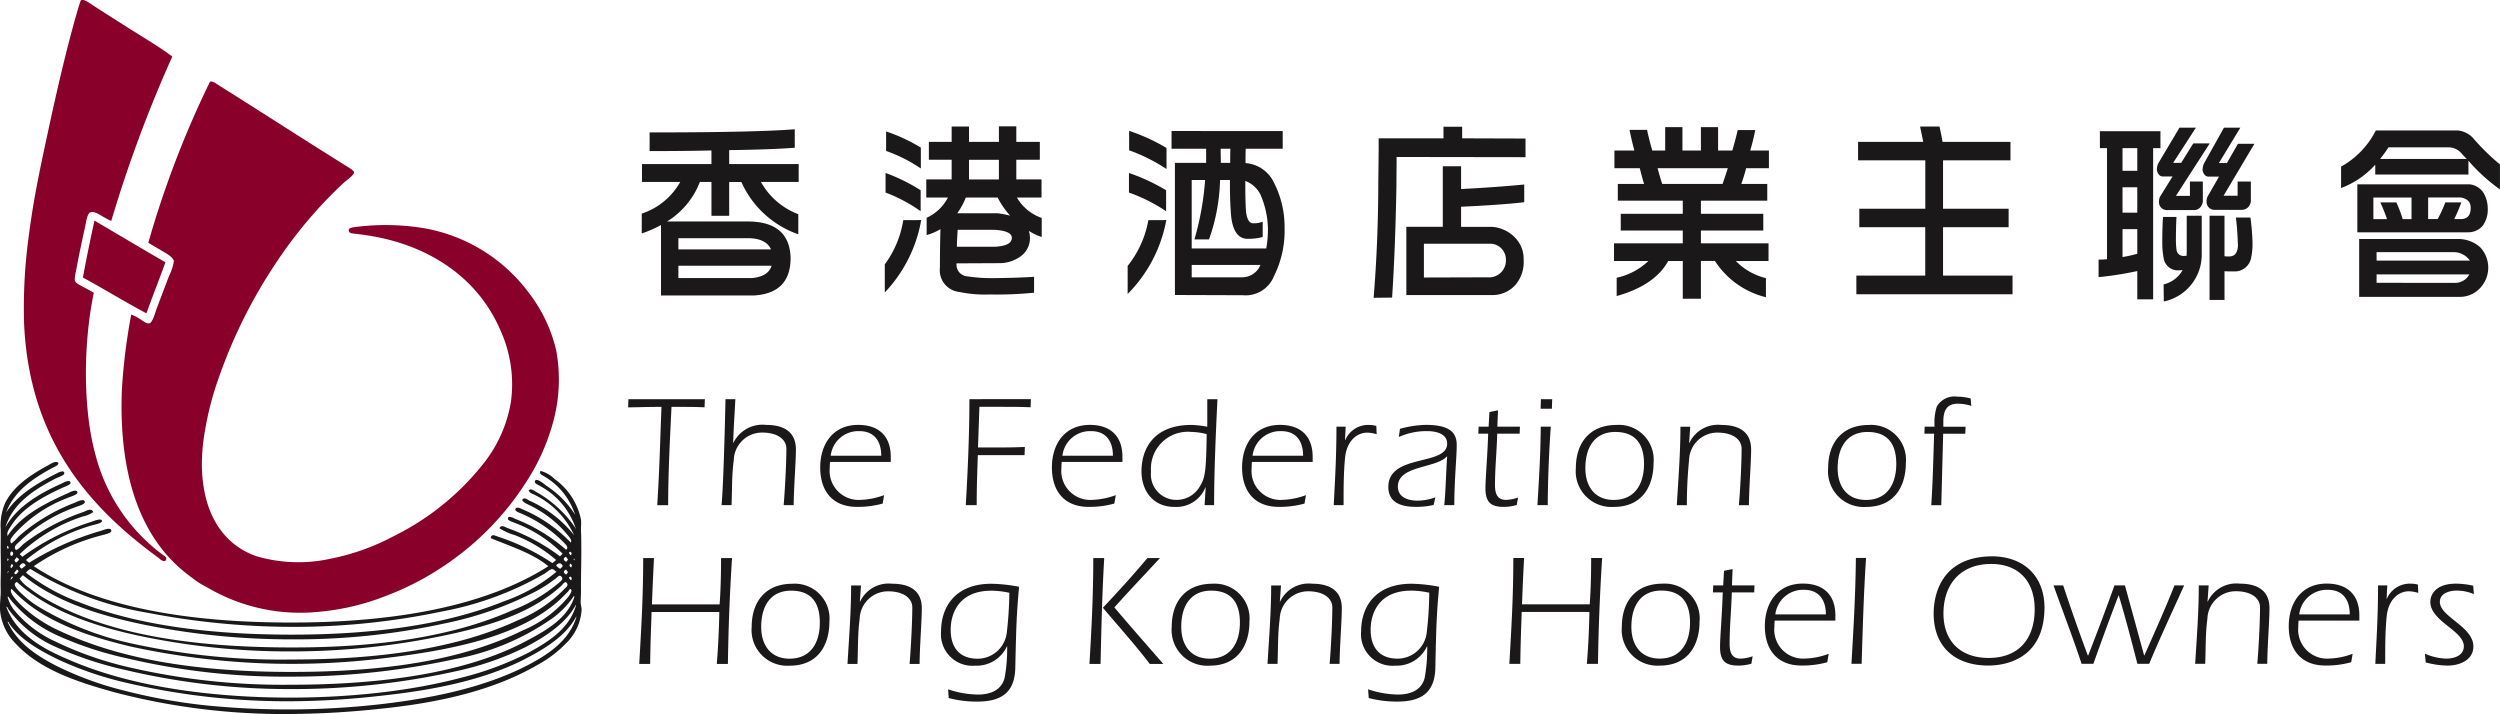 <svg id="Group_741" data-name="Group 741" xmlns="http://www.w3.org/2000/svg" xmlns:xlink="http://www.w3.org/1999/xlink" width="275.85" height="78.783" viewBox="0 0 275.85 78.783">
  <defs>
    <clipPath id="clip-path">
      <rect id="Rectangle_1648" data-name="Rectangle 1648" width="275.85" height="78.783" fill="none"/>
    </clipPath>
  </defs>
  <g id="Group_739" data-name="Group 739" clip-path="url(#clip-path)">
    <path id="Path_3530" data-name="Path 3530" d="M23.314,6.242a145.422,145.422,0,0,0-6.733,18.139,9.756,9.756,0,0,1-1.1-.586c-.253-.149-.76-.488-1.178-.38-.384.1-.5,1.116-.609,1.618-.363,1.674-.677,3.083-1,4.878a3.753,3.753,0,0,0-.137,1.03c.069.32.694.586,1,.754.436.245.806.416,1.1.617-1.151,5.464-1.228,12.739.171,17.827a19.941,19.941,0,0,0,7.454,11.09c.222.164.532.27.274.654-.332.121-.607-.22-.825-.378-7.7-5.63-14.208-13.072-14.769-25.826a58.148,58.148,0,0,1,.549-9.858c.39-3.07.968-6.017,1.579-8.9,1.08-5.061,2.153-10.005,3.507-14.84.2-.7.418-1.465.617-2.028.312-.252,1.076.361,1.477.619,1.234.8,2.522,1.614,3.71,2.37,1.787,1.136,3.457,2.1,4.911,3.193m19.477,19.1c-.035.43.394.419.617.449a30.136,30.136,0,0,1,3.023.48c6.143,1.367,10.824,4.905,13.086,10.165A14.42,14.42,0,0,1,60.687,44.3a14.884,14.884,0,0,1-2.782,6.525A28.967,28.967,0,0,1,47.667,59.2,24.963,24.963,0,0,1,40.8,61.643a16.4,16.4,0,0,1-8.21-.274c-4.5-1.564-6.573-6.26-5.875-12.463a34.622,34.622,0,0,1,1.822-7.489,55.8,55.8,0,0,1,6.218-12.4,49.481,49.481,0,0,1,7.454-8.829c.171-.16,1.18-.871,1.168-1.168-.012-.208-.719-.613-.893-.723-4.7-2.927-9.241-5.879-13.843-8.759-.388-.241-.874-.654-1.17-.515a107.863,107.863,0,0,0-6.8,17.761c.623.378,1.008.6,1.511.9.4.231,1.219.663,1.311,1.128a5.855,5.855,0,0,1-.553,1.68c-.472,1.261-.852,2.24-1.34,3.538-.166.442-.455,1.583-.825,1.647-.349.062-.758-.322-1.03-.482a4.125,4.125,0,0,0-.962-.48,65.95,65.95,0,0,0-1.028,8.244c-.381,9.471,2.063,16.518,7.35,20.5.415.314.789.609,1.24.9.266.17.6.32.854.474a20.213,20.213,0,0,0,12.228,2.68,26.763,26.763,0,0,0,7.523-1.785,30.933,30.933,0,0,0,6.15-3.16,31.43,31.43,0,0,0,9.239-9.341,23.072,23.072,0,0,0,2.921-6.386,17.712,17.712,0,0,0,.411-8.211,16.611,16.611,0,0,0-2.987-6.284A18.35,18.35,0,0,0,51.207,25.2a26.121,26.121,0,0,0-7.558-.17c-.283.033-.837.1-.858.308m-28.063-1c-.447,2.071-.887,4.153-1.274,6.287,2.368,1.284,4.625,2.68,7.009,3.95.673-1.9,1.415-3.738,2.094-5.634-2.63-1.513-5.217-3.071-7.83-4.6" transform="translate(-4.305 0)" fill="#89002b" fill-rule="evenodd"/>
    <path id="Path_3531" data-name="Path 3531" d="M63.457,140.6a7.591,7.591,0,0,0-3.436-4.259c-.187-.127-.575-.241-.378-.582a3.342,3.342,0,0,1,1.545.889,7.278,7.278,0,0,1,2.921,4.5c.048.447-.025.852,0,1.272.036.615.027,1.276.033,1.92.012,1.521-.052,3.081-.033,4.6.006.461-.044.927-.035,1.373,0,.177.1.517.1.789a5.644,5.644,0,0,1-1.753,3.713,12.937,12.937,0,0,1-3.091,2.335c-4.629,2.692-10.382,4.111-16.967,4.807a97.619,97.619,0,0,1-10.236.619,73.567,73.567,0,0,1-19.409-2.371c-4.138-1.132-8.32-2.52-10.957-5.36a5.968,5.968,0,0,1-1.753-3.675c-.052-.75.087-1.577.071-2.2-.014-.438-.014-1.124,0-1.513.046-1.363-.025-2.561,0-3.947.006-.405,0-.97,0-1.338A6.2,6.2,0,0,1,.6,139.225c.989-1.874,2.784-3.027,4.706-4.087a5.022,5.022,0,0,1,.584-.308c.2-.079.519-.116.548.1s-.578.447-.823.584c-2.128,1.176-4.047,2.5-4.949,4.841,1.209-1.89,3.316-3.179,5.531-4.292.141-.07.9-.511.9-.033,0,.221-.71.432-1,.582-2.31,1.211-4.666,2.684-5.5,5.358,1.255-2.225,3.623-3.662,6.183-4.81.116-.052,1-.573,1-.067,0,.2-.767.46-1.03.584-2.131,1-4.315,2.206-5.531,4.153-.189.3-.515.69-.38,1.1,1.427-2.206,4.02-3.546,6.7-4.737a2.463,2.463,0,0,1,.582-.239c.1-.019.47-.081.413.239-.031.191-.814.426-1.1.551a15.05,15.05,0,0,0-5.875,4.018c-.2.256-.611.636-.308,1a5.366,5.366,0,0,0,.823-.789,20.307,20.307,0,0,1,6.184-3.708c.162-.067,1.087-.567,1.1-.067,0,.262-.777.451-1.1.584a17.312,17.312,0,0,0-6.114,3.775c-.224.229-.744.563-.378.927.337-.1.578-.468.893-.721a23.191,23.191,0,0,1,6.528-3.47c.316-.116.89-.515,1.1,0a2.812,2.812,0,0,1-1.134.484,18.353,18.353,0,0,0-6.972,4.153c.071.121.2.185.274.308a26.077,26.077,0,0,1,7.662-3.876c.077-.029,1.138-.474,1.135-.071,0,.253-.914.407-1.135.48a20.367,20.367,0,0,0-7.251,3.812c.1.121.239.2.345.308a31.208,31.208,0,0,1,7.969-3.536c.183-.058,1.131-.465,1.1.033-.014.262-.839.4-1.1.482a23.666,23.666,0,0,0-7.454,3.4c6.869,4.544,17.021,6.216,28.409,6.216,11.406,0,21.427-1.783,28.37-6.216-1.729-1.417-4.118-2.177-6.353-3.091.039-.534.519-.268.789-.17a24.471,24.471,0,0,1,6.012,2.919c.141-.114.272-.23.411-.343a15.756,15.756,0,0,0-4.566-2.746,6.524,6.524,0,0,1-1.685-.756c.177-.436.6-.139.858-.033a21.579,21.579,0,0,1,5.807,3.125c.123-.07.185-.2.31-.274a14.9,14.9,0,0,0-5.256-3.4c-.231-.1-.781-.26-.789-.447-.029-.491.752-.029.823,0a18.977,18.977,0,0,1,5.6,3.4c.316-.262-.019-.54-.206-.754a14.844,14.844,0,0,0-4.637-3.193c-.258-.129-.789-.256-.756-.516.052-.407.769-.006.86.033a15.9,15.9,0,0,1,5.254,3.64c.164-.293-.164-.59-.309-.789A12.424,12.424,0,0,0,58.34,139.5c-.253-.137-.609-.255-.723-.55.228-.363.6-.008.825.1a12.984,12.984,0,0,1,4.911,3.81,9.258,9.258,0,0,0-4.294-4.429c-.237-.137-.61-.2-.719-.515.22-.285.59.025.789.137A12.8,12.8,0,0,1,63.457,142v.068c.027.006.036.033.069.033a8.278,8.278,0,0,0-3.916-4.668c-.249-.162-.671-.293-.584-.551.154-.453,1.128.412,1.269.516a10.529,10.529,0,0,1,3.162,3.195M.871,144.375a.194.194,0,0,0-.07-.345c-.067.129.01.245.07.345m.412.754c.156,0,.3-.443-.033-.48-.179.121-.149.476.033.48m61.487-.276c.108.029.1.179.206.208.258-.21-.108-.615-.206-.208m-.274.929c.052-.1.15-.147.171-.276a1.664,1.664,0,0,1-.206-.274c-.378.125-.3.428.035.551m-60.9-.137c.077.06.079.2.205.206.125-.071.187-.2.31-.274-.044-.149-.172-.216-.275-.309-.052.154-.205.2-.241.378m-.721.036c.021-.073.085-.1.069-.206-.048-.011-.058-.058-.1-.068-.021.075-.085.253.035.274m62.517-.071c0-.083.006-.166-.071-.171-.019.079-.05.158.071.171m-61.246.652a.442.442,0,0,0,.274.277c.112-.152.32-.208.412-.38-.237-.374-.486-.2-.686.1m59.218-.1c.09.2.291.283.447.413.069-.139.237-.172.276-.343-.2-.37-.443-.351-.723-.071m1.65.241a.255.255,0,0,0-.068-.411c-.173.146-.115.306.068.411m-61.761.071c.058-.093.146-.154.2-.241a.26.26,0,0,0-.17-.206c-.05.139-.241.341-.033.447m1.612.515a21.859,21.859,0,0,0,5.807,3.229c6.442,2.584,14.538,3.606,23.495,3.606,8.988,0,17.048-1.078,23.426-3.677a18.673,18.673,0,0,0,5.807-3.261c-.3-.2-.364-.378-.654-.241-.212.1-.455.324-.653.447a35.5,35.5,0,0,1-11.4,4.19,79.173,79.173,0,0,1-16.109,1.683,84.219,84.219,0,0,1-16.248-1.546,35.961,35.961,0,0,1-12.984-4.843,1.2,1.2,0,0,0-.482.413m-1.3.033c.139.322.374-.019.482-.2-.058-.071-.091-.164-.206-.175-.089.127-.193.243-.276.378m60.938.17c.025-.124.129-.166.171-.274a1.664,1.664,0,0,1-.206-.274c-.378.125-.3.428.035.548m-61.659-.17c.031-.071.1-.1.1-.2-.1-.021-.141.2-.1.2m1.307.619a4.117,4.117,0,0,0,1.168,1.1,14.009,14.009,0,0,0,1.409.964c6.935,4.122,16.52,5.53,27.515,5.53,9.444,0,17.684-1.174,24.251-4.091a18.126,18.126,0,0,0,5.186-3.056c.264-.245.494-.4.274-.652s-.349-.042-.617.172a16.476,16.476,0,0,1-2.094,1.373,38.484,38.484,0,0,1-10.205,3.606,76.4,76.4,0,0,1-16.693,1.752,81.467,81.467,0,0,1-16.764-1.683c-5.061-1.066-9.648-2.605-13.051-5.393a2.4,2.4,0,0,0-.378.38m-1,.1c.158-.023.179-.185.274-.274-.048-.006-.056-.056-.1-.067a1.034,1.034,0,0,0-.173.341m61.624-.206a.469.469,0,0,0,.241.276c.166-.224-.071-.565-.241-.276m-61.142.688c-.116.282.582.935,1,1.307A11.372,11.372,0,0,0,4,150.587a33.818,33.818,0,0,0,10.44,4.193A77,77,0,0,0,32.2,156.566c9.712,0,18.28-1.222,24.936-4.33a15.09,15.09,0,0,0,5.119-3.434c.141-.164.54-.4.274-.688-.179-.258-.449.185-.584.312-3.193,2.9-7.452,4.313-12.467,5.393A81.914,81.914,0,0,1,32.3,155.673a80.043,80.043,0,0,1-17.244-1.787c-5.186-1.143-9.93-2.89-13.188-5.875-.054-.008-.216.147-.241.208m.48,2.129A15.341,15.341,0,0,0,6.572,153.4c6.922,3.249,15.488,4.535,25.558,4.535,10.186,0,18.747-1.238,25.52-4.568a13.11,13.11,0,0,0,5.051-3.71c.235-.332.455-.671.31-.823s-.25.145-.274.172c-.287.291-.686.7-.929.929-4.614,4.259-12.494,5.7-20.335,6.594a83.594,83.594,0,0,1-26.964-1.375c-5.285-1.255-10.087-2.94-13.226-6.388-.39.326.621,1.361.825,1.579m58.672,1.789a27.461,27.461,0,0,1-10.65,4.4,84.091,84.091,0,0,1-18.137,1.922,75.685,75.685,0,0,1-18-2.026,38.116,38.116,0,0,1-7.558-2.476A14.259,14.259,0,0,1,1.112,149.9c-.068-.094-.206-.356-.276-.243a3.983,3.983,0,0,0,.86,1.616,12.765,12.765,0,0,0,4.4,3.3,38.521,38.521,0,0,0,7.556,2.712A75.01,75.01,0,0,0,32.1,159.348c9.935,0,19.313-1.275,25.932-4.809,2.215-1.18,4.566-2.468,5.36-4.911-.046,0-.033-.058-.071-.069a9.907,9.907,0,0,1-2.538,2.578m-2.855,3.091a32.8,32.8,0,0,1-7.521,2.609,82.676,82.676,0,0,1-18.308,1.99,78.236,78.236,0,0,1-18.207-2.094,39.338,39.338,0,0,1-7.624-2.505A12.95,12.95,0,0,1,.94,151.036c-.077-.117-.148-.357-.239-.274.866,2.381,2.967,3.954,5.254,5.084a41.85,41.85,0,0,0,7.591,2.781c10.809,2.9,26.478,2.826,37.269-.035a34.21,34.21,0,0,0,7.558-2.815c2.212-1.209,4.462-2.646,5.186-5.19,0-.02,0-.039-.033-.033-1.089,2.032-3.407,3.54-5.6,4.675m.037,1.267c-4.529,2.325-10.022,3.446-16.111,4.089a90.913,90.913,0,0,1-9.515.586,77.983,77.983,0,0,1-18.205-1.994,38.381,38.381,0,0,1-7.558-2.539c-2.078-1-4.238-2.194-5.493-3.953-.083-.114-.148-.357-.243-.274C1.873,154.7,4,156.125,6.265,157.287a36.681,36.681,0,0,0,7.591,2.749,62.521,62.521,0,0,0,8.759,1.579,91.117,91.117,0,0,0,19.545-.137c6.1-.711,11.771-2,16.282-4.4,2.221-1.18,4.388-2.69,5.152-5.188,0-.021-.006-.041-.035-.035-1.076,2.053-3.391,3.507-5.6,4.637" transform="translate(0 -83.795)" fill="#1a1818" fill-rule="evenodd"/>
    <path id="Path_3532" data-name="Path 3532" d="M192.432,41.019v-1.5c-2.04.043-4.309.067-6.823.067V37.527q11.624,0,16.016-.349v2.04q-2.63.2-7.236.262v1.539h7.668v1.974h-4.165a7.931,7.931,0,0,0,4.124,3.557v2.215a10.74,10.74,0,0,1-6.284-5.771h-1.342v3.729h-1.957V42.993h-1.28a8.826,8.826,0,0,1-3.623,4.361h8.9c3.088,0,4.656,1.342,4.737,4.014,0,2.6-1.338,3.972-4,4.147h-10.3v-7.77a14.49,14.49,0,0,1-2.125.933V46.485a7.6,7.6,0,0,0,4.246-3.492h-4.221V41.019Zm4,8.177h-7.649v1.236h10.221c-.37-.821-1.238-1.236-2.572-1.236M188.784,53.6h8.1c1.2-.108,1.94-.565,2.187-1.367H188.784Zm26.792-6.4a15.447,15.447,0,0,1-4.018,7.986V52.085a11.129,11.129,0,0,0,2.04-4.88Zm-.06-3.3v2.321a16.948,16.948,0,0,0-3.872-2.059V42a19.75,19.75,0,0,1,3.872,1.909m.021-4.706v2.3a16.7,16.7,0,0,0-3.833-1.934v-2.15a18.474,18.474,0,0,1,3.833,1.785m3.4-.634V36.877h1.915v1.689h3.3V36.854h1.918v1.712h2.595v1.976H226.07v2.167h2.782v2h-2.718a5.112,5.112,0,0,0,2.74,2.256v2.1a6.226,6.226,0,0,1-1.423-.675,2.6,2.6,0,0,1,.125.783,2.455,2.455,0,0,1-.931,1.955,3.941,3.941,0,0,1-2.433.823l-4.737.023v.042a1.278,1.278,0,0,0,1.195,1.39,17.481,17.481,0,0,0,2.844.2c1.814-.023,3.318-.066,4.515-.149v1.755a40.908,40.908,0,0,1-4.886.193,13.741,13.741,0,0,1-3.378-.278,2.4,2.4,0,0,1-2.123-2.67c0-1.433.019-2.865.058-4.255a6.371,6.371,0,0,1-1.523.65V46.944a4.939,4.939,0,0,0,2.35-2.237h-2.391v-2h2.8V40.542h-2.514V38.566Zm.579,11.57h4.224c1.215-.068,1.837-.394,1.837-.98,0-.524-.64-.8-1.9-.891H219.6c-.041.7-.085,1.3-.085,1.872m4.51-3.692a10.914,10.914,0,0,1,1.363.262,9.323,9.323,0,0,1-1.377-2H220.5a8.206,8.206,0,0,1-.943,1.737Zm.125-5.9h-3.3v2.167h3.3ZM242.621,47.2a15.563,15.563,0,0,1-4.265,8.156v-3.1a11.229,11.229,0,0,0,2.286-5.052Zm-.021-3.3v2.321a18.346,18.346,0,0,0-4.1-2.059V42a21.293,21.293,0,0,1,4.1,1.909m.044-4.664v2.321A18.967,18.967,0,0,0,238.52,39.5V37.353a20.812,20.812,0,0,1,4.124,1.889m12.82-1.868v1.955h-4.08c-.023.538-.023,1.059-.023,1.581a3.768,3.768,0,0,1,3.11,2.1,10.776,10.776,0,0,1,1.2,5.059,11.225,11.225,0,0,1-1.178,5.335,3.364,3.364,0,0,1-3.438,2.086l-7.483-.025V40.889h3.445v-1.56H243.2V37.373Zm-10.041,5.4v7.554h8.225a11.936,11.936,0,0,0,.187-2.235,9.834,9.834,0,0,0-.848-3.754,3.07,3.07,0,0,0-1.648-1.457v.632c0,1,.021,1.951.081,2.817.125.829.37,1.219.786,1.219a2.514,2.514,0,0,0,1.051-.177v1.693a6.184,6.184,0,0,1-1.67.2c-.989,0-1.587-.783-1.8-2.368-.1-1.126-.145-2.273-.145-3.474v-.648h-1.089a21.123,21.123,0,0,1-1.217,6.553h-1.608a31.786,31.786,0,0,0,1.176-6.553Zm0,9.374v1.365h5.522a2.181,2.181,0,0,0,2.063-1.365Zm4.249-11.26c0-.547,0-1.064.02-1.56h-1.074c0,.519.019,1.039.019,1.56ZM275.267,36.9v1.278l6.989.023v2.057l-14.223-.021c0,1.066-.019,2.128-.019,3.187-.081,4.386-.227,8.489-.478,12.328l-2.038.021c.332-4.08.515-8.4.515-12.931.021-1.342.042-2.908.042-4.664h7.15V36.9Zm-.12,4.359v2.514c2.574-.129,4.9-.3,6.968-.5v1.955c-1.9.218-4.226.368-6.968.5v2.217h3.42a3.941,3.941,0,0,1,2.518,1.169,3.344,3.344,0,0,1,.964,2.452,3.9,3.9,0,0,1-.843,2.711,3.366,3.366,0,0,1-2.514,1.194h-9.586V47.942h4.023V41.259Zm2.925,12.255a1.858,1.858,0,0,0,2.022-1.931,1.751,1.751,0,0,0-1.649-1.776h-7.4v3.729Zm21.5-16.573v2.58h2.038v-2.58h1.895v2.58h1.57c.224-.761.428-1.517.594-2.258h1.936a22.691,22.691,0,0,1-.555,2.258h2.063v1.953H306.6c-.162.627-.349,1.218-.532,1.737h2.863v1.843H301.61v1.454h6.883v1.843H301.61v1.413h7.461v1.951h-3.607a6.892,6.892,0,0,0,3.32,1.889V55.71a9.325,9.325,0,0,1-5.628-4H301.61v4.168h-2V51.714H298c-.989,1.8-2.888,3.081-5.686,3.867V53.562a7.326,7.326,0,0,0,3.5-1.847h-3.793V49.764h7.587V48.351h-6.843V46.508h6.843V45.054H292.44V43.211h2.9c-.166-.542-.328-1.128-.474-1.737h-2.8V39.522h2.2c-.185-.692-.37-1.454-.536-2.281h1.938c.165.806.37,1.566.576,2.281h1.425v-2.58ZM304,43.211c.208-.59.391-1.174.58-1.737H296.83c.164.609.326,1.194.513,1.737Zm15.087,2.734v2.036h7.276v5.341h-7.6v2.061h17.231V53.323h-7.668V47.981h7.236V45.945h-7.236V40.606h7.44v-2.04h-7.5c-.077-.542-.206-1.105-.331-1.689h-2.14c.12.607.245,1.17.347,1.689h-7.192v2.04h7.419v5.339Zm33.228-8.551v1.868h-.806V55.945h-1.749V52.822a37.137,37.137,0,0,1-4.27.673V51.563c.31,0,.621-.021.929-.046V39.262h-.785V37.394Zm-2.555,1.868H348.13v2.5h1.629Zm0,4.319H348.13v2.8h1.629Zm0,7.332V48.2h-1.629v3.079a14.627,14.627,0,0,0,1.629-.365M356.229,37l-2.514,3.885h.887l1.336-2.148h1.815l-3.731,5.792h1.546V42.945h1.423v1.98a1.18,1.18,0,0,1-.247.825.9.9,0,0,1-.679.345H353a.866.866,0,0,1-.848-.867,1.388,1.388,0,0,1,.1-.586l1.4-2.258h-1.113c-.307-.021-.515-.26-.619-.694a1.828,1.828,0,0,1,.145-.735L354.415,37Zm.64,9.719v4.3a5.265,5.265,0,0,1-4.184,5.162l-.021-1.886a3.244,3.244,0,0,0,2.1-1.583,1.95,1.95,0,0,1-.351.023,1.573,1.573,0,0,1-1.73-1.261,9.07,9.07,0,0,1-.166-1.841c0-1.022.021-1.953.083-2.78h1.485c-.044.827-.064,1.627-.064,2.431a8.054,8.054,0,0,0,.085,1.3.751.751,0,0,0,.8.567h.289c0-.131.02-.283.02-.434V46.722ZM361.132,37l-2.367,3.906h.883l1.218-2.123h1.816l-3.4,5.726h1.548V42.945h1.46V44.9a1.162,1.162,0,0,1-.245.82.993.993,0,0,1-.721.349H358.25a.866.866,0,0,1-.846-.868,1.46,1.46,0,0,1,.1-.582l1.277-2.217h-1.2c-.308-.023-.515-.259-.617-.694a1.825,1.825,0,0,1,.145-.738L359.324,37Zm-1.749,9.719v4.471a4.249,4.249,0,0,0,.511.021c.623,0,.933-.388.972-1.188-.04-1.134-.1-2.15-.229-3.106h1.608a25.375,25.375,0,0,1,.226,2.693,7.436,7.436,0,0,1-.141,1.71,1.838,1.838,0,0,1-1.834,1.545c-.416,0-.783,0-1.113-.025v3.168h-1.65V46.722Zm12.864-3.056V41.3a9.419,9.419,0,0,0,3.831-3.991h9.049a2.674,2.674,0,0,1,1.649.8,24.441,24.441,0,0,0,3,2.95v2.755a19.261,19.261,0,0,1-3.478-3.166V42.17H376.017V41.088a9.682,9.682,0,0,1-3.771,2.578m15.681.476a3.348,3.348,0,0,1,.5,1.737,2.994,2.994,0,0,1-.579,1.974,2.093,2.093,0,0,1-1.608.694h-12.2V43.253h12.388a2.089,2.089,0,0,1,1.5.889M374.243,55.668V49.286h10.965a3.663,3.663,0,0,1,2.368.892,3.281,3.281,0,0,1,0,4.531,3,3,0,0,1-2.184.96Zm3.073-8.574a17.793,17.793,0,0,0-.742-1.843h1.772a14.389,14.389,0,0,1,.7,1.843h.972V44.707h-4.209v2.387Zm-1.153,4.577h10.3a2.19,2.19,0,0,0-1.836-.933h-8.466Zm0,1.519v.933H384.9a1.758,1.758,0,0,0,1.5-.933Zm9.417-13.3a1.918,1.918,0,0,0-1.567-.715h-6.535a15.69,15.69,0,0,1-.927,1.28h9.565c-.208-.2-.374-.388-.536-.565m-3.729,7.2H382.9a13.389,13.389,0,0,0,.845-1.843h1.772a18.737,18.737,0,0,1-.786,1.843h.767c.7-.019,1.049-.434,1.049-1.236,0-.652-.37-1.022-1.093-1.151h-3.6ZM183.272,66.96l-.035.9c1.138,0,1.84-.05,3.681-.05-.141,3.59-.228,7.217-.469,10.847h1.207c0-3.63.21-7.452.368-10.847,1.6,0,2.823,0,3.646.05l.036-.9Zm10.71,0c-.083,3.982-.26,9.957-.436,11.692h1.105c.068-1.648.016-3.326.247-4.976a3.12,3.12,0,0,1,3.119-3.033c1.753,0,2.684.789,2.684,1.77,0,1.5-.143,4.348-.3,6.239h1.106c.017-2.036.245-4.768.245-6.131,0-2.053-1.454-2.722-3.279-2.722a3.578,3.578,0,0,0-3.615,1.965l-.033.033c.073-2.071.179-3.449.245-4.838Zm11.539,6.924c-.017.2-.037.422-.037.686a3.2,3.2,0,0,0,3.424,3.5,8.226,8.226,0,0,0,2.576-.523l-.16.931a10.15,10.15,0,0,1-2.857.363c-2.595,0-4.032-1.662-4.032-4.344,0-2.6,1.419-4.7,4.19-4.7,2.26,0,3.594,1.23,3.594,3.524v.561Zm5.647-.681c0-1.648-.808-2.717-2.4-2.717a3.065,3.065,0,0,0-3.175,2.717Zm9.727-6.243c0,3.891-.175,7.8-.4,11.692H221.7c0-2.225.073-3.856.124-5.52h5.157l.033-.9c-.877.037-1.577.054-2.277.054h-2.894L222,67.805h2.437c1.07,0,2.14,0,3.208.05l.035-.9Zm10.188,6.924c-.017.2-.037.422-.037.686a3.2,3.2,0,0,0,3.424,3.5,8.219,8.219,0,0,0,2.576-.523l-.16.931a10.167,10.167,0,0,1-2.861.363c-2.591,0-4.026-1.662-4.026-4.344,0-2.6,1.417-4.7,4.189-4.7,2.26,0,3.594,1.23,3.594,3.524v.561Zm5.647-.681c0-1.648-.8-2.717-2.4-2.717a3.068,3.068,0,0,0-3.172,2.717Zm10.238,3.47-.033.029a3.453,3.453,0,0,1-3.44,2.142c-2.3,0-3.611-1.735-3.611-3.925,0-2.4,1.261-5.119,5.522-5.119a11.569,11.569,0,0,1,1.737.2V66.96h1.122c-.191,3.928-.37,8.1-.37,11.692h-1.051Zm-1.579-6.1a4.078,4.078,0,0,0-4.454,4.4,2.805,2.805,0,0,0,2.809,3.1,2.951,2.951,0,0,0,2.608-1.541c.565-.91.667-1.7.725-5.714a6.96,6.96,0,0,0-1.687-.245m6.677,3.311c-.017.2-.029.422-.029.686a3.191,3.191,0,0,0,3.415,3.5,8.2,8.2,0,0,0,2.578-.523l-.158.931a10.157,10.157,0,0,1-2.861.363c-2.593,0-4.03-1.662-4.03-4.344,0-2.6,1.419-4.7,4.188-4.7,2.264,0,3.6,1.23,3.6,3.524v.561Zm5.647-.681c0-1.648-.8-2.717-2.4-2.717A3.064,3.064,0,0,0,252.14,73.2Zm4.7-3.208h-1.018c0,3.4-.174,6.112-.3,8.657h1.087v-.7c0-1.492.019-3.033.158-4.5.175-1.836,1.263-2.8,2.47-2.8a4.017,4.017,0,0,1,1.02.174l-.037-.91a2.42,2.42,0,0,0-.7-.108,2.736,2.736,0,0,0-2.718,1.649l-.037.037ZM274.4,78.652c0-2.8.264-5.188.264-6.657,0-1.527-1.037-2.2-3.439-2.2a11.677,11.677,0,0,0-2.821.436l-.125.9a7.492,7.492,0,0,1,3.1-.648c.9,0,2.231.224,2.231,1.388,0,2.5-6.49,1.066-6.49,4.78,0,2.154,2.243,2.19,3.156,2.19a8.212,8.212,0,0,0,1.843-.21l.191-.837a5.866,5.866,0,0,1-1.978.363c-1,0-2.16-.345-2.16-1.558,0-2.331,4.19-1.994,5.4-3.311l.037.033c-.127,1.7-.158,3.839-.32,5.329Zm7.207-7.889.035-.769h-2.493l.073-1.807-.947.193-.089,1.614h-1.1l-.037.769h1.087c-.086,2.631-.3,4.945-.3,6.034,0,1.452.526,2.046,2,2.046a5.081,5.081,0,0,0,1.454-.21l.141-.819a4.472,4.472,0,0,1-1.334.258c-1.014,0-1.209-.789-1.209-1.625,0-1.895.2-3.806.245-5.684Zm3.438-.769c-.2,2.876-.32,5.765-.337,8.657h-1.138c.175-2.873.353-5.77.366-8.657Zm-1.122-1.982.033-1.053H285.2l-.034,1.053Zm12.461,6c0,2.157-.962,4.835-4.4,4.835a3.933,3.933,0,0,1-4.172-4.29c0-2.806,1.562-4.753,4.471-4.753a3.842,3.842,0,0,1,4.1,4.209m-7.521.578c0,1.966,1.018,3.486,3.12,3.486,2.387,0,3.349-1.82,3.349-3.976,0-2.14-.893-3.524-3.172-3.524-2.142,0-3.3,1.525-3.3,4.014m11.572-4.591H299.35c0,2.888-.227,5.765-.4,8.657h1.109a49.72,49.72,0,0,1,.245-4.976,3.12,3.12,0,0,1,3.12-3.033c1.753,0,2.676.789,2.676,1.77,0,1.5-.137,4.348-.3,6.239h1.106c.02-2.036.245-4.768.245-6.131,0-2.053-1.454-2.722-3.279-2.722a3.481,3.481,0,0,0-3.524,1.965l-.039.033Zm23.792,4.014c0,2.157-.964,4.835-4.4,4.835a3.935,3.935,0,0,1-4.174-4.29c0-2.806,1.56-4.753,4.473-4.753a3.845,3.845,0,0,1,4.1,4.209m-7.525.578c0,1.966,1.022,3.486,3.125,3.486,2.383,0,3.345-1.82,3.345-3.976,0-2.14-.889-3.524-3.17-3.524-2.14,0-3.3,1.525-3.3,4.014m10.646-3.823c-.088,2.631-.141,5.26-.316,7.889h1.105l.208-7.889h2.439l.033-.769h-2.454v-.561c0-1.053.264-1.98,1.593-1.98a4.782,4.782,0,0,1,1.492.241l-.071-.821a5.984,5.984,0,0,0-1.487-.2,2.256,2.256,0,0,0-2.246,1.089,5.779,5.779,0,0,0-.245,2.227H326.3l-.033.769ZM184.9,84.492c0,4.344-.212,7.795-.437,11.684h1.207c.035-2.576.106-4.151.158-5.73H193.3c-.035,1.907-.123,3.821-.278,5.73h1.226c.05-3.889.208-7.8.455-11.684h-1.211c0,1.7-.033,3.411-.158,5.111h-7.469c.127-3.17.127-3.066.227-5.111Zm20.547,7.041c0,2.159-.962,4.834-4.4,4.834a3.936,3.936,0,0,1-4.174-4.292c0-2.8,1.562-4.747,4.473-4.747a3.839,3.839,0,0,1,4.1,4.2m-7.523.579c0,1.957,1.02,3.486,3.123,3.486,2.385,0,3.345-1.82,3.345-3.976,0-2.138-.889-3.528-3.171-3.528-2.14,0-3.3,1.525-3.3,4.018m11.013-4.591h-1.089c0,2.888-.231,5.763-.4,8.655h1.1c.073-1.645.019-3.328.243-4.976a3.135,3.135,0,0,1,3.127-3.035c1.751,0,2.68.794,2.68,1.774,0,1.506-.141,4.342-.3,6.237h1.105c.017-2.032.245-4.766.245-6.133,0-2.048-1.456-2.715-3.278-2.715a3.478,3.478,0,0,0-3.524,1.959l-.037.042Zm9.609,11.457a10.587,10.587,0,0,0,3.276.58c1.348,0,2.593-.438,2.963-1.839a17.985,17.985,0,0,0,.281-3.5l-.035.037a3.681,3.681,0,0,1-3.486,2.115,3.477,3.477,0,0,1-3.773-3.781c0-2.684,1.545-5.258,5.559-5.258a17.3,17.3,0,0,1,3.05.334c-.278,3.081-.314,4.219-.419,8.935-.054,2.836-1.666,3.734-4.207,3.734a12.3,12.3,0,0,1-3.139-.391ZM223.3,88.094c-3.452,0-4.471,2.368-4.471,4.313s.966,3.191,2.981,3.191a3.25,3.25,0,0,0,3.21-2.875,41.516,41.516,0,0,0,.283-4.4,9.7,9.7,0,0,0-2-.233m12.468-3.6c-.227,3.885-.318,7.795-.405,11.684h-1.226c.228-3.8.424-7.537.424-11.684Zm6.153,0c-1.681,1.82-3.384,3.6-5.032,5.447,1.772,2.1,3.6,4.17,5.4,6.237H240.8c-1.633-2.14-3.438-4.134-5.177-6.2,1.687-1.789,3.334-3.594,4.913-5.482Zm9.87,7.041c0,2.159-.964,4.834-4.4,4.834a3.935,3.935,0,0,1-4.174-4.292c0-2.8,1.558-4.747,4.473-4.747a3.84,3.84,0,0,1,4.1,4.2m-7.52.579c0,1.957,1.014,3.486,3.122,3.486,2.383,0,3.347-1.82,3.347-3.976,0-2.138-.893-3.528-3.173-3.528-2.14,0-3.3,1.525-3.3,4.018m11.009-4.591h-1.085c0,2.888-.231,5.763-.405,8.655h1.105c.071-1.645.017-3.328.243-4.976a3.135,3.135,0,0,1,3.122-3.035c1.756,0,2.682.794,2.682,1.774,0,1.506-.139,4.342-.3,6.237h1.1c.019-2.032.247-4.766.247-6.133,0-2.048-1.456-2.715-3.278-2.715a3.482,3.482,0,0,0-3.524,1.959l-.037.042Zm9.609,11.457a10.642,10.642,0,0,0,3.278.58c1.353,0,2.6-.438,2.965-1.839a18.163,18.163,0,0,0,.281-3.5l-.033.037a3.69,3.69,0,0,1-3.492,2.115,3.476,3.476,0,0,1-3.769-3.781c0-2.684,1.544-5.258,5.557-5.258a17.324,17.324,0,0,1,3.052.334c-.283,3.081-.318,4.219-.419,8.935-.052,2.836-1.668,3.734-4.207,3.734a12.341,12.341,0,0,1-3.143-.391Zm4.751-10.884c-3.455,0-4.469,2.368-4.469,4.313s.964,3.191,2.979,3.191a3.246,3.246,0,0,0,3.208-2.875,40.539,40.539,0,0,0,.28-4.4,9.639,9.639,0,0,0-2-.233m11.275-3.6c0,4.344-.214,7.795-.439,11.684h1.207c.037-2.576.108-4.151.158-5.73h7.469c-.033,1.907-.123,3.821-.281,5.73h1.228c.052-3.889.212-7.8.459-11.684H289.5c0,1.7-.037,3.411-.158,5.111h-7.473c.125-3.17.125-3.066.231-5.111Zm20.547,7.041c0,2.159-.964,4.834-4.4,4.834a3.935,3.935,0,0,1-4.172-4.292c0-2.8,1.558-4.747,4.473-4.747a3.84,3.84,0,0,1,4.1,4.2m-7.521.579c0,1.957,1.014,3.486,3.12,3.486,2.385,0,3.349-1.82,3.349-3.976,0-2.138-.893-3.528-3.17-3.528-2.14,0-3.3,1.525-3.3,4.018m13.552-3.82.035-.771h-2.489l.068-1.8-.945.189-.089,1.614h-1.1l-.034.771h1.085c-.087,2.628-.3,4.942-.3,6.027,0,1.454.528,2.048,2,2.048a5.179,5.179,0,0,0,1.458-.208l.141-.823a4.442,4.442,0,0,1-1.336.262c-1.016,0-1.207-.785-1.207-1.633,0-1.891.191-3.8.243-5.674Zm2.263,3.118c-.017.193-.036.418-.036.685a3.193,3.193,0,0,0,3.418,3.5,7.956,7.956,0,0,0,2.576-.528l-.156.931a10.062,10.062,0,0,1-2.856.365c-2.593,0-4.033-1.662-4.033-4.342,0-2.593,1.419-4.7,4.188-4.7,2.263,0,3.594,1.225,3.594,3.521v.561Zm5.647-.686c0-1.648-.81-2.715-2.406-2.715a3.069,3.069,0,0,0-3.171,2.715Zm3.945,5.451c.12-3.889.227-7.8.488-11.684h-1.122c-.052,4.429-.283,8.073-.491,11.684Zm20.175-6.15c-.05,5.8-4.558,6.341-6.2,6.341-3.615,0-6.029-2.011-6.029-5.746,0-1.629.542-6.234,6.394-6.307,3.509,0,5.838,2.136,5.838,5.713m-11.15.594c0,3.088,1.914,4.907,4.982,4.907,3.347,0,5.084-2.136,5.084-5.378,0-3.013-1.7-4.992-4.807-4.992-3.331,0-5.259,2.19-5.259,5.464m20.024-3.1h-1.156c-.93,2.609-1.909,5.188-2.894,7.728H344.3c-.943-2.526-1.855-5.119-2.717-7.728h-1.068c1.035,2.888,2.14,5.751,3.1,8.655h1.3c.9-2.541,1.841-5.082,2.771-7.537h.033c.74,2.456,1.4,5,2.053,7.537h1.3c1.209-2.9,2.56-5.767,3.858-8.655h-1.067c-1.037,2.628-2.2,5.188-3.318,7.728h-.029Zm9.239,0h-1.089c0,2.888-.225,5.763-.4,8.655h1.107c.069-1.645.017-3.328.243-4.976a3.135,3.135,0,0,1,3.125-3.035c1.752,0,2.68.794,2.68,1.774,0,1.506-.137,4.342-.3,6.237H364.1c.021-2.032.245-4.766.245-6.133,0-2.048-1.454-2.715-3.278-2.715a3.476,3.476,0,0,0-3.522,1.959l-.037.042Zm9.926,3.889a6.287,6.287,0,0,0-.037.685,3.192,3.192,0,0,0,3.42,3.5,8.023,8.023,0,0,0,2.58-.528l-.162.931a10.079,10.079,0,0,1-2.859.365c-2.6,0-4.031-1.662-4.031-4.342,0-2.593,1.419-4.7,4.19-4.7,2.258,0,3.6,1.225,3.6,3.521v.561Zm5.642-.686c0-1.648-.8-2.715-2.4-2.715a3.07,3.07,0,0,0-3.173,2.715Zm4.139-3.2h-1.018c0,3.4-.177,6.114-.3,8.655h1.089v-.7c0-1.489.016-3.035.158-4.5.179-1.845,1.263-2.809,2.473-2.809a4.039,4.039,0,0,1,1.018.179l-.037-.914a2.569,2.569,0,0,0-.7-.1,2.745,2.745,0,0,0-2.72,1.647l-.035.033Zm9.482.033a8.66,8.66,0,0,0-1.907-.226c-2.368,0-2.824,1.348-2.824,2,0,2.152,3.7,3.187,3.7,4.9,0,1.037-1.07,1.369-1.93,1.369a6.2,6.2,0,0,1-2.364-.544l.085.964a9.609,9.609,0,0,0,2.42.349c1.3,0,2.84-.594,2.84-2.115,0-2.194-3.7-3.262-3.7-4.907,0-.968,1.07-1.251,1.859-1.251a4.73,4.73,0,0,1,1.895.391Z" transform="translate(-113.931 -22.915)" fill="#1a1818"/>
  </g>
</svg>

